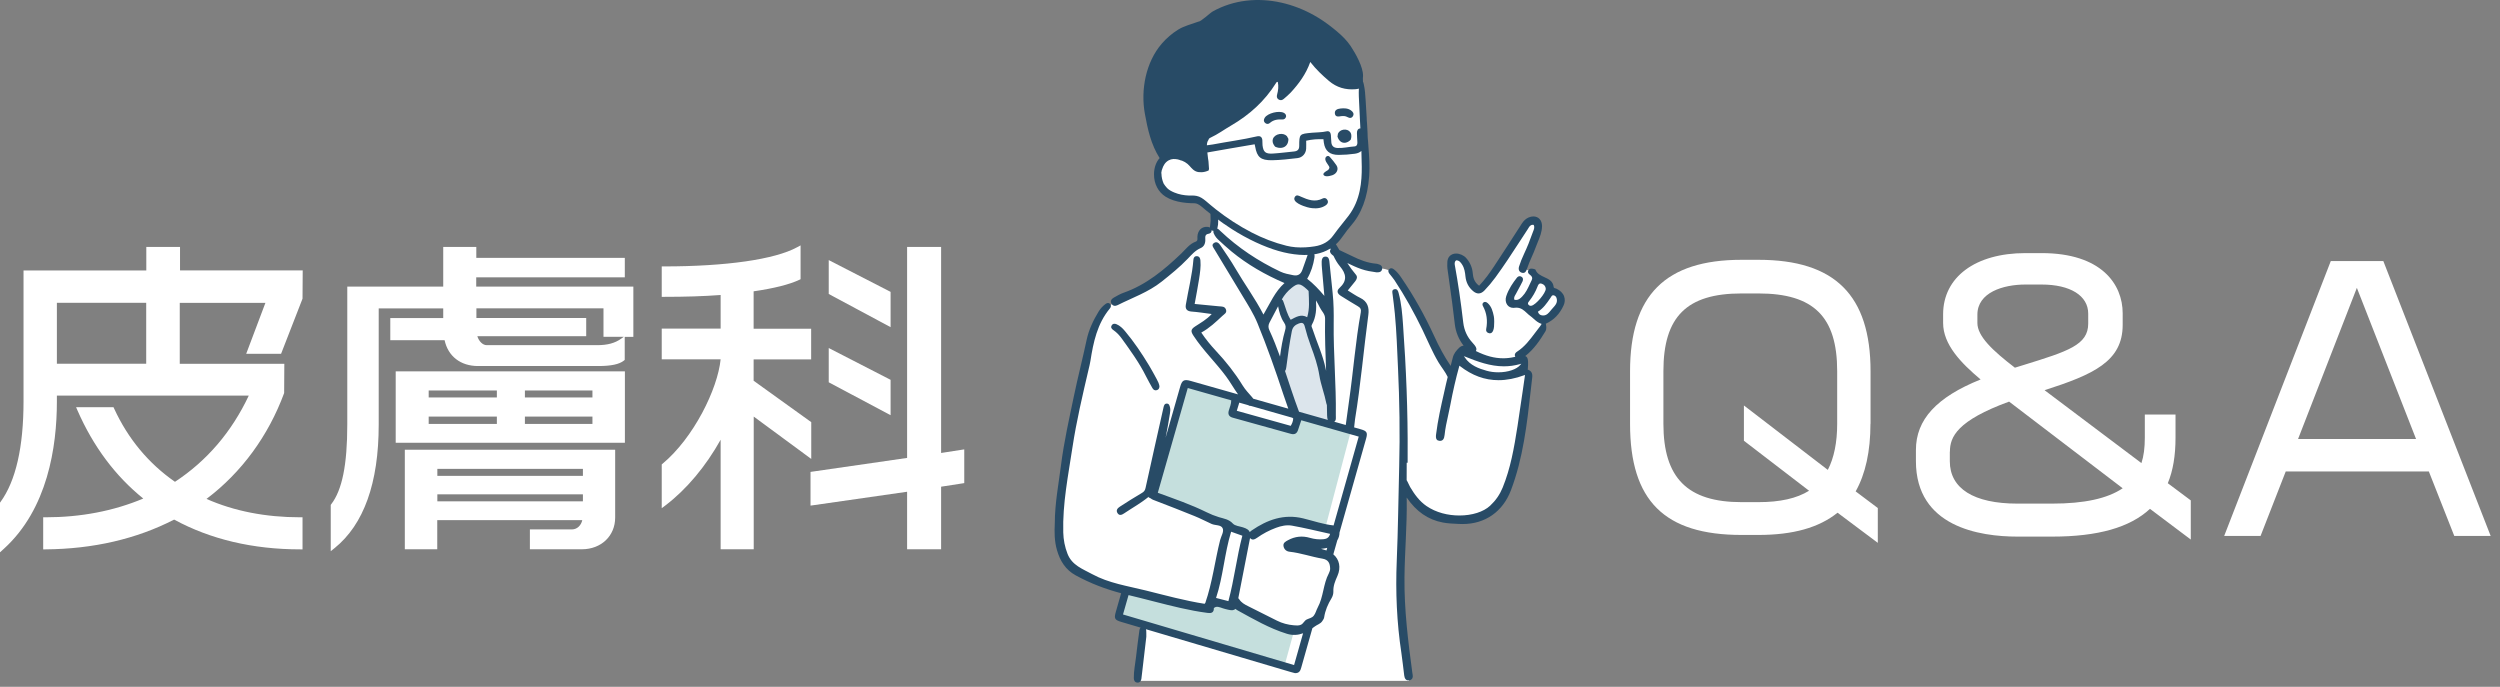 <svg xmlns="http://www.w3.org/2000/svg" width="182" height="50" viewBox="0 0 182 50" fill="none"><rect x="0" y="0" width="182" height="50" fill="#808080" stroke="none"/><path d="M113.251 21.215C112.897 21.142 112.982 20.983 112.774 20.733C112.566 20.482 112.635 20.409 112.259 20.348C111.882 20.286 112.002 20.03 111.765 19.907C111.528 19.785 110.942 19.553 110.942 19.553C110.942 19.553 111.904 16.975 111.96 16.694C112.152 15.835 111.371 15.911 111.002 16.401C110.88 16.657 107.922 20.874 107.922 20.874L107.421 20.972L107.018 20.41C107.026 20.273 106.752 18.609 106.175 18.711C105.808 18.674 105.564 18.784 105.564 18.992C105.564 19.2 106.126 23.232 106.126 23.232C106.126 23.232 106.04 23.819 106.443 24.418C106.847 25.016 107.046 25.319 106.969 25.432C106.891 25.545 106.516 25.347 106.345 25.567C106.174 25.786 105.637 27.412 105.637 27.412C104.493 25.655 103.01 21.528 101.36 19.826C100.992 19.517 100.32 19.541 100.124 19.455C99.928 19.37 97.325 18.453 97.325 18.453L96.95 17.751C99.564 15.397 99.684 12.462 99.49 9.185C99.449 8.647 99.28 5.12 98.463 5.559C97.577 4.897 94.92 3.682 94.943 3.701L92.328 5.254C91.641 6.682 88.303 9.139 86.852 9.812L87.109 11.938C86.978 11.904 85.364 10.973 84.878 11.33C84.14 11.915 84.137 12.92 84.55 13.702C85.21 14.086 85.846 14.399 86.636 14.459C87.169 14.43 88.861 15.237 88.375 15.877L88.271 16.692C87.964 16.578 87.372 17.036 87.414 17.449C87.414 17.706 87.549 17.645 87.182 17.902C86.815 18.159 86.339 18.379 85.935 18.819C85.011 20.148 83.688 20.92 82.342 21.458C81.976 21.63 80.888 22.045 80.485 22.522C79.216 24.006 79.077 26.594 78.332 29.067C78.181 30.811 77.682 32.509 77.467 34.247C77.386 36.283 76.7 38.277 77.177 40.319C77.441 40.702 77.726 41.069 78.024 41.423C79.024 41.95 81.029 42.859 81.951 43.005L81.426 44.911L83.259 45.534L82.807 49.567H102.582C102.018 45.975 101.876 38.936 102.105 35.286C102.746 36.43 104.203 37.987 106.064 37.859C106.638 37.872 107.359 37.933 107.995 37.517C108.63 37.102 109.339 36.735 109.718 35.684C110.857 32.772 110.958 29.864 111.233 27.19C111.233 27.19 110.904 27.044 110.88 27.007C110.855 26.97 110.928 26.139 110.928 26.139C109.955 25.907 111.115 25.494 111.442 25.052C111.661 24.771 112.183 24.221 112.258 24.001C112.407 23.137 112.353 23.471 113.043 22.901C113.324 22.607 113.666 21.715 113.666 21.715C113.666 21.715 113.605 21.288 113.25 21.215L113.251 21.215Z" fill="white"></path><path d="M94.22 20.432C94.204 20.448 93.124 21.588 93.124 21.588L93.064 21.963L93.86 23.629C93.124 27.392 93.26 26.621 94.22 30.246L96.966 31.003L96.824 28.956L95.225 23.689C95.735 23.273 95.48 21.297 95.48 21.001L94.745 20.432H94.22V20.432Z" fill="#DCE5EC"></path><path d="M94.531 30.182C94.455 30.793 94.118 31.403 93.408 31.169C92.394 30.792 91.329 30.601 90.307 30.246C90.246 30.325 90.102 30.265 90 30.239C89.346 30.058 89.957 29.297 89.908 28.855L86.27 27.967L83.9 36.014C84.98 36.479 86.045 37.009 87.206 37.26C87.975 37.675 88.808 38.021 89.607 38.389C90.085 38.666 90.615 38.83 91.127 39.022C91.362 39.039 91.738 38.816 91.685 38.562C93.141 37.683 94.933 38.013 96.468 38.483L98.353 31.344L94.53 30.182H94.531Z" fill="#C5DFDD"></path><path d="M93.459 45.793C92.811 45.604 92.262 45.376 91.697 45.004C91.04 44.722 90.397 43.807 89.635 44.078C89.117 43.899 88.235 43.656 87.878 44.212C86.763 44.068 85.698 43.669 84.605 43.432C83.711 43.307 82.8 43.223 81.958 42.871L81.352 44.982L93.491 48.539L94.204 45.945C93.922 45.927 93.949 45.809 93.459 45.792V45.793Z" fill="#C5DFDD"></path><path d="M81.674 24.659C82.308 25.541 82.947 26.421 83.432 27.399C83.574 27.687 83.736 27.965 83.892 28.246C83.963 28.375 84.068 28.45 84.22 28.403C84.355 28.362 84.406 28.255 84.409 28.114C84.378 27.932 84.298 27.761 84.206 27.596C84.024 27.266 83.849 26.931 83.654 26.61C83.125 25.737 82.559 24.888 81.9 24.106C81.729 23.903 81.538 23.711 81.286 23.605C81.156 23.55 81.016 23.548 80.932 23.688C80.844 23.833 80.923 23.943 81.044 24.024C81.296 24.195 81.499 24.415 81.674 24.659H81.674Z" fill="#284B66"></path><path d="M100.272 19.21C100.249 19.204 100.225 19.201 100.201 19.199C99.568 19.148 98.991 18.923 98.429 18.642C98.126 18.49 97.817 18.348 97.508 18.204C97.439 18.087 97.371 17.971 97.301 17.855C97.221 17.721 97.107 17.571 96.918 17.673C96.734 17.773 96.787 17.938 96.849 18.092C96.856 18.111 96.864 18.13 96.872 18.149C96.776 18.293 96.841 18.424 96.955 18.527C96.995 18.563 97.037 18.598 97.081 18.631C97.208 18.9 97.354 19.157 97.541 19.379C98.021 19.949 98.09 20.437 97.511 20.968C97.266 21.194 97.38 21.4 97.639 21.555C98.047 21.8 98.443 22.066 98.859 22.299C99.055 22.409 99.102 22.54 99.065 22.744C98.677 24.873 98.523 27.034 98.213 29.174C98.127 29.762 98.049 30.351 97.971 30.94C97.691 30.86 97.411 30.781 97.131 30.701C97.291 30.612 97.245 30.396 97.248 30.216C97.279 27.988 97.067 25.768 97.093 23.54C97.102 22.806 97.095 22.072 97.017 21.341C96.936 20.575 96.861 19.809 96.78 19.043C96.761 18.866 96.717 18.68 96.496 18.681C96.278 18.682 96.223 18.863 96.218 19.044C96.213 19.215 96.225 19.387 96.24 19.556C96.296 20.218 96.355 20.88 96.413 21.542C96.024 21.079 95.628 20.656 95.161 20.295C95.452 19.806 95.605 19.292 95.692 18.758C95.72 18.587 95.706 18.39 95.497 18.335C95.261 18.272 95.226 18.471 95.169 18.636C95.055 18.971 94.934 19.304 94.814 19.638C94.701 19.955 94.505 20.105 94.145 20.035C93.82 19.971 93.496 19.912 93.196 19.768C91.595 19.007 90.134 18.04 88.846 16.817C88.775 16.749 88.7 16.666 88.613 16.641C88.617 16.631 88.622 16.622 88.625 16.611C88.715 16.292 88.707 15.856 88.591 15.544C88.5 15.299 88.124 15.327 88.122 15.608C88.121 15.763 88.14 15.917 88.135 16.072C88.129 16.23 88.097 16.381 88.083 16.537C88.083 16.547 88.083 16.555 88.083 16.564C88.019 16.525 87.936 16.514 87.851 16.513C87.473 16.507 87.203 16.784 87.172 17.204C87.162 17.341 87.225 17.527 87.054 17.589C86.591 17.755 86.331 18.137 85.994 18.459C84.757 19.639 83.448 20.735 81.794 21.313C81.547 21.4 81.316 21.537 81.086 21.666C80.911 21.763 80.808 21.92 80.922 22.116C81.023 22.29 81.196 22.297 81.365 22.212C82.445 21.669 83.6 21.272 84.566 20.504C85.225 19.98 85.882 19.449 86.462 18.843C86.754 18.538 87.009 18.233 87.408 18.06C87.677 17.944 87.764 17.685 87.745 17.396C87.734 17.218 87.741 17.058 87.973 17.021C88.122 16.998 88.216 16.91 88.202 16.766C88.243 16.79 88.292 16.802 88.341 16.804C88.31 16.91 88.372 17.03 88.433 17.135C88.495 17.238 88.571 17.34 88.659 17.422C88.983 17.72 89.305 18.02 89.644 18.3C90.809 19.26 92.106 20.001 93.511 20.606C92.813 21.228 92.468 22.078 91.979 22.9C91.36 21.703 90.593 20.669 89.947 19.559C89.61 18.979 89.225 18.424 88.849 17.867C88.748 17.717 88.595 17.554 88.392 17.681C88.16 17.826 88.319 18.001 88.411 18.153C89.099 19.295 89.791 20.433 90.477 21.576C90.861 22.214 91.262 22.84 91.547 23.537C92.243 25.234 92.851 26.961 93.425 28.701C93.541 29.053 93.663 29.402 93.788 29.751C92.939 29.509 92.089 29.268 91.24 29.027C91.215 28.989 91.185 28.952 91.154 28.917C90.914 28.64 90.659 28.378 90.465 28.062C89.908 27.151 89.245 26.32 88.518 25.541C88.137 25.132 87.783 24.703 87.453 24.211C88.052 23.884 88.518 23.436 88.992 22.994C89.134 22.861 89.338 22.776 89.248 22.529C89.162 22.297 88.95 22.317 88.754 22.3C88.165 22.248 87.576 22.187 86.971 22.128C87.085 21.489 87.202 20.903 87.293 20.313C87.361 19.867 87.431 19.417 87.391 18.962C87.377 18.809 87.327 18.664 87.142 18.65C86.977 18.638 86.893 18.745 86.881 18.896C86.796 20.009 86.511 21.088 86.328 22.185C86.276 22.497 86.412 22.657 86.748 22.682C87.218 22.716 87.684 22.793 88.212 22.86C87.84 23.27 87.411 23.497 87.009 23.763C86.675 23.984 86.678 24.123 86.892 24.45C87.585 25.508 88.503 26.384 89.253 27.396C89.567 27.819 89.822 28.284 90.131 28.711C88.986 28.386 87.841 28.06 86.696 27.735C86.194 27.592 86.053 27.675 85.913 28.167C85.561 29.4 85.208 30.633 84.856 31.866C84.973 31.276 85.081 30.683 85.174 30.087C85.197 29.943 85.213 29.802 85.177 29.658C85.144 29.527 85.111 29.382 84.945 29.381C84.782 29.38 84.737 29.512 84.706 29.65C84.268 31.608 83.825 33.564 83.396 35.524C83.356 35.707 83.284 35.799 83.121 35.893C82.58 36.205 82.056 36.546 81.53 36.883C81.356 36.994 81.221 37.15 81.359 37.361C81.493 37.563 81.671 37.484 81.832 37.376C82.427 36.975 83.061 36.628 83.621 36.166C83.623 36.167 83.624 36.167 83.626 36.169C83.623 36.181 83.62 36.193 83.616 36.204C83.669 36.232 83.723 36.259 83.777 36.286C83.827 36.325 83.881 36.362 83.945 36.386C83.996 36.406 84.046 36.425 84.097 36.444C84.105 36.449 84.112 36.452 84.12 36.456C84.12 36.455 84.12 36.455 84.12 36.454C85.071 36.817 86.018 37.186 86.961 37.569C87.383 37.74 87.788 37.954 88.204 38.142C88.473 38.263 88.889 38.193 89.008 38.455C89.121 38.703 88.9 39.026 88.826 39.315C88.444 40.828 88.268 42.387 87.741 43.91C87.734 43.908 87.728 43.907 87.721 43.905C87.716 43.922 87.709 43.94 87.703 43.958C86.251 43.731 84.834 43.34 83.41 42.986C82.091 42.658 80.727 42.461 79.511 41.798C78.823 41.422 78.046 41.157 77.717 40.322C77.517 39.814 77.419 39.293 77.405 38.759C77.349 36.664 77.766 34.618 78.076 32.563C78.366 30.648 78.813 28.762 79.254 26.875C79.3 26.679 79.351 26.482 79.382 26.283C79.596 24.912 79.878 23.567 80.797 22.458C80.879 22.359 80.912 22.238 80.817 22.134C80.707 22.012 80.576 22.057 80.466 22.142C80.277 22.288 80.113 22.46 79.988 22.666C79.591 23.318 79.264 24.001 79.104 24.755C78.816 26.115 78.466 27.462 78.183 28.822C77.834 30.494 77.458 32.163 77.241 33.865C77.063 35.257 76.794 36.635 76.789 38.091C76.757 38.724 76.758 39.405 76.951 40.062C77.177 40.836 77.567 41.48 78.317 41.889C79.369 42.463 80.47 42.885 81.619 43.188C81.489 43.642 81.36 44.095 81.23 44.55C81.093 45.029 81.15 45.134 81.63 45.276C82.101 45.415 82.573 45.554 83.044 45.694C82.943 45.764 82.943 45.924 82.926 46.054C82.846 46.648 82.767 47.241 82.702 47.836C82.647 48.342 82.534 48.843 82.541 49.356C82.544 49.527 82.603 49.676 82.792 49.693C82.978 49.709 83.073 49.581 83.095 49.407C83.219 48.362 83.341 47.316 83.452 46.356C83.452 46.213 83.455 46.158 83.452 46.102C83.447 46.005 83.455 45.894 83.425 45.807C86.939 46.846 90.453 47.885 93.967 48.923C94.081 48.957 94.198 48.984 94.276 49.005C94.595 49.013 94.668 48.821 94.731 48.598C95.002 47.643 95.272 46.688 95.542 45.733C95.603 45.691 95.663 45.648 95.723 45.602C95.899 45.471 96.135 45.415 96.263 45.215C96.317 45.132 96.383 45.045 96.397 44.952C96.473 44.441 96.672 43.983 96.939 43.544C97.023 43.405 97.075 43.22 97.069 43.059C97.053 42.646 97.201 42.296 97.364 41.93C97.638 41.31 97.504 40.724 97.066 40.355C97.162 40.017 97.258 39.678 97.354 39.339C97.46 39.163 97.519 38.964 97.515 38.771C98.161 36.49 98.807 34.21 99.453 31.93C99.576 31.495 99.509 31.378 99.07 31.253C98.907 31.206 98.743 31.16 98.58 31.114C98.58 31.11 98.581 31.106 98.582 31.102C98.612 30.91 98.616 30.713 98.647 30.52C99.061 27.999 99.275 25.453 99.615 22.922C99.686 22.396 99.562 21.94 99.017 21.682C98.722 21.542 98.452 21.347 98.118 21.145C98.309 20.909 98.474 20.7 98.645 20.496C98.777 20.34 98.847 20.157 98.71 19.997C98.479 19.728 98.275 19.442 98.084 19.148C98.417 19.312 98.755 19.469 99.107 19.591C99.461 19.714 99.826 19.775 100.195 19.824C100.388 19.836 100.58 19.81 100.618 19.587C100.66 19.341 100.47 19.261 100.272 19.212L100.272 19.21ZM96.082 22.381C96.211 22.651 96.472 22.854 96.466 23.196C96.443 24.466 96.49 25.734 96.54 27.002C96.531 26.958 96.522 26.915 96.513 26.871C96.315 25.853 95.859 24.915 95.544 23.932C95.514 23.84 95.443 23.751 95.501 23.647C95.817 23.079 95.848 22.479 95.804 21.872C95.906 22.035 95.999 22.205 96.082 22.381H96.082ZM94.029 20.959C94.453 20.627 94.611 20.576 95.126 21.046C95.173 21.09 95.219 21.134 95.264 21.18C95.266 21.194 95.267 21.208 95.268 21.222C95.29 21.838 95.355 22.457 95.163 23.092C94.711 22.842 94.354 23.076 93.962 23.279C93.705 22.881 93.609 22.457 93.463 22.052C93.428 21.955 93.401 21.839 93.316 21.795C93.502 21.476 93.733 21.193 94.029 20.96V20.959ZM92.425 23.474C92.633 23.082 92.839 22.688 93.046 22.296C93.124 22.721 93.242 23.138 93.488 23.498C93.619 23.69 93.615 23.846 93.555 24.05C93.373 24.675 93.27 25.316 93.185 25.958C92.951 25.308 92.699 24.663 92.407 24.033C92.317 23.838 92.326 23.66 92.425 23.474ZM94.523 29.851C94.171 28.913 93.868 27.957 93.549 27.008C93.609 26.942 93.631 26.835 93.645 26.721C93.752 25.851 93.877 24.984 94.043 24.122C94.105 23.794 94.293 23.649 94.564 23.545C94.781 23.462 94.919 23.502 94.983 23.755C95.105 24.239 95.252 24.716 95.427 25.186C95.688 25.883 95.931 26.587 96.048 27.326C96.159 28.02 96.425 28.673 96.556 29.36C96.566 29.408 96.579 29.454 96.598 29.494C96.601 29.743 96.606 29.991 96.612 30.239C96.616 30.352 96.626 30.474 96.669 30.57C95.97 30.371 95.27 30.173 94.571 29.974C94.557 29.933 94.539 29.893 94.523 29.852L94.523 29.851ZM90.22 29.312C90.435 29.373 90.649 29.434 90.864 29.495C90.925 29.535 90.988 29.559 91.056 29.549C92.069 29.838 93.072 30.123 94.073 30.409C94.096 30.43 94.121 30.448 94.147 30.461C94.133 30.666 94.074 30.822 93.965 31.001C92.672 30.64 91.377 30.279 90.039 29.905C90.106 29.685 90.157 29.517 90.22 29.312ZM89.626 38.709C89.905 38.809 90.17 38.902 90.443 39C90.029 40.572 89.856 42.173 89.427 43.762C89.129 43.685 88.854 43.614 88.529 43.531C89.048 41.965 89.136 40.313 89.626 38.709L89.626 38.709ZM94.208 48.416C90.042 47.184 85.913 45.963 81.755 44.733C81.889 44.263 82.024 43.792 82.158 43.323C82.784 43.471 83.406 43.633 84.03 43.792C85.305 44.117 86.579 44.446 87.888 44.617C88.109 44.646 88.318 44.644 88.363 44.384C88.37 44.343 88.37 44.307 88.366 44.274C88.545 44.091 88.784 44.203 89.028 44.286C89.152 44.329 89.282 44.357 89.41 44.387C89.678 44.45 89.831 44.441 89.929 44.325C89.982 44.366 90.038 44.403 90.096 44.435C91.258 45.073 92.405 45.743 93.683 46.138C94.117 46.272 94.502 46.236 94.864 46.102C94.645 46.873 94.428 47.644 94.209 48.416L94.208 48.416ZM96.738 41.741C96.323 42.524 96.355 43.445 95.924 44.239C95.821 44.428 95.777 44.657 95.639 44.825C95.503 44.992 95.315 45.008 95.131 45.098C94.949 45.188 94.89 45.394 94.714 45.479C94.551 45.558 94.357 45.536 94.183 45.521C93.758 45.485 93.349 45.376 92.966 45.185C92.259 44.831 91.553 44.474 90.846 44.121C90.604 44 90.372 43.872 90.219 43.634C90.198 43.6 90.174 43.571 90.148 43.547C90.427 42.109 90.708 40.672 90.991 39.236C90.995 39.213 90.999 39.191 91.003 39.169C91.154 39.348 91.336 39.279 91.508 39.156C91.937 38.853 92.398 38.607 92.89 38.425C93.264 38.286 93.669 38.198 94.051 38.266C94.976 38.43 95.891 38.657 96.832 38.865C96.761 39.125 96.596 39.229 96.369 39.253C96.028 39.289 95.694 39.251 95.364 39.156C94.81 38.994 94.277 39.046 93.767 39.326C93.588 39.424 93.397 39.517 93.439 39.76C93.48 39.991 93.648 40.14 93.875 40.165C94.693 40.254 95.468 40.536 96.273 40.67C96.716 40.744 96.818 41.014 96.834 41.376C96.84 41.496 96.797 41.631 96.74 41.739L96.738 41.741ZM96.452 40.04C96.377 40.019 96.303 39.995 96.173 39.955C96.344 39.94 96.49 39.919 96.623 39.883C96.605 39.947 96.586 40.011 96.568 40.076C96.53 40.062 96.492 40.05 96.452 40.039V40.04ZM97.084 38.252C96.328 38.17 95.611 37.92 94.879 37.74C93.471 37.395 92.264 37.836 91.128 38.613C91.073 38.651 91.024 38.693 90.986 38.739C90.921 38.577 90.764 38.478 90.485 38.39C90.234 38.31 89.91 38.288 89.753 38.116C89.465 37.8 89.095 37.757 88.74 37.65C88.428 37.555 88.131 37.435 87.84 37.291C86.698 36.727 85.497 36.316 84.288 35.874C85.014 33.335 85.74 30.795 86.469 28.247C87.538 28.55 88.58 28.846 89.634 29.145C89.634 29.422 89.524 29.651 89.456 29.888C89.377 30.16 89.47 30.332 89.741 30.407C91.148 30.799 92.558 31.186 93.965 31.581C94.259 31.664 94.422 31.555 94.507 31.276C94.572 31.061 94.649 30.849 94.733 30.596C96.136 30.995 97.511 31.386 98.915 31.785C98.303 33.946 97.693 36.1 97.085 38.252H97.084Z" fill="#284B66"></path><path d="M113.868 21.573C113.781 21.338 113.581 21.141 113.306 21.015C113.288 21.007 113.264 21.001 113.24 20.995C113.181 20.981 113.114 20.965 113.107 20.896C113.062 20.468 112.754 20.326 112.428 20.176C112.163 20.053 111.89 19.927 111.781 19.632C111.776 19.618 111.757 19.6 111.653 19.578C111.603 19.566 111.543 19.555 111.488 19.555C111.393 19.555 111.326 19.588 111.279 19.661C111.198 19.785 111.234 19.905 111.382 20.006C111.538 20.112 111.583 20.244 111.512 20.386C111.464 20.482 111.418 20.581 111.373 20.678C111.224 20.998 111.071 21.329 110.813 21.59C110.684 21.72 110.554 21.837 110.379 21.837C110.335 21.837 110.29 21.83 110.244 21.814L110.237 21.812L110.236 21.805C110.204 21.659 110.268 21.553 110.323 21.459C110.338 21.434 110.353 21.41 110.366 21.384C110.429 21.262 110.495 21.141 110.561 21.019C110.654 20.848 110.751 20.672 110.836 20.493C110.864 20.435 110.939 20.238 110.746 20.138C110.708 20.118 110.67 20.107 110.632 20.107C110.535 20.107 110.464 20.173 110.421 20.229C110.157 20.567 109.831 21.025 109.654 21.563C109.579 21.792 109.606 22.027 109.726 22.193C109.829 22.335 109.988 22.413 110.174 22.413C110.204 22.413 110.237 22.41 110.269 22.406C110.312 22.4 110.353 22.397 110.394 22.397C110.736 22.397 110.949 22.597 111.155 22.789C111.235 22.865 111.311 22.935 111.393 22.993C111.478 23.054 111.556 23.123 111.639 23.198C111.806 23.347 111.979 23.502 112.216 23.576L112.232 23.581L112.223 23.595C112.207 23.62 112.193 23.642 112.181 23.662C112.16 23.697 112.143 23.725 112.122 23.75C111.997 23.905 111.876 24.068 111.759 24.225C111.382 24.729 110.992 25.251 110.433 25.607C110.361 25.653 110.21 25.779 110.313 25.974C110.287 25.98 110.26 25.986 110.231 25.992C109.969 26.052 109.702 26.083 109.438 26.083C108.802 26.083 108.171 25.918 107.445 25.556C107.517 25.439 107.489 25.303 107.354 25.131C107.301 25.064 107.244 24.998 107.178 24.926C106.817 24.539 106.591 24.043 106.526 23.493C106.34 21.91 106.147 20.595 105.921 19.355L105.918 19.342C105.895 19.215 105.866 19.058 106.01 18.953L106.013 18.95H106.018C106.231 18.958 106.342 19.104 106.446 19.267C106.614 19.53 106.656 19.834 106.685 20.123C106.729 20.571 106.925 20.937 107.266 21.212C107.391 21.312 107.516 21.363 107.638 21.363C107.784 21.363 107.929 21.29 108.069 21.145C108.35 20.854 108.617 20.535 108.864 20.198C109.487 19.349 110.07 18.452 110.633 17.585L110.64 17.575C110.832 17.279 111.023 16.985 111.216 16.692C111.232 16.668 111.247 16.643 111.263 16.616C111.333 16.499 111.412 16.366 111.584 16.366C111.604 16.366 111.625 16.368 111.647 16.371L111.654 16.372L111.657 16.378C111.733 16.541 111.677 16.682 111.627 16.808C111.617 16.833 111.607 16.859 111.598 16.883C111.382 17.496 111.179 17.999 110.959 18.465C110.801 18.8 110.68 19.105 110.588 19.398C110.551 19.515 110.555 19.626 110.599 19.709C110.636 19.78 110.701 19.829 110.791 19.856C110.824 19.866 110.856 19.871 110.885 19.871C111.013 19.871 111.098 19.781 111.161 19.58C111.255 19.285 111.382 18.997 111.505 18.718C111.602 18.497 111.703 18.268 111.787 18.037C111.834 17.905 111.888 17.774 111.942 17.644C112.098 17.267 112.259 16.878 112.259 16.454C112.259 16.037 112.006 15.756 111.63 15.756C111.519 15.756 111.404 15.781 111.287 15.831C111.088 15.916 110.928 16.061 110.784 16.285L110.579 16.603C109.993 17.513 109.387 18.454 108.779 19.372C108.469 19.839 108.123 20.334 107.687 20.792L107.679 20.8L107.67 20.793C107.314 20.537 107.242 20.18 107.218 19.899C107.184 19.479 107.022 19.105 106.739 18.787C106.562 18.587 106.272 18.458 106.001 18.458C105.9 18.458 105.808 18.476 105.731 18.512C105.405 18.661 105.348 18.932 105.361 19.32C105.361 19.339 105.362 19.358 105.362 19.378C105.364 19.435 105.365 19.494 105.373 19.551C105.42 19.893 105.468 20.234 105.516 20.577C105.655 21.56 105.798 22.577 105.908 23.582C105.973 24.166 106.189 24.697 106.55 25.165C106.431 25.173 106.322 25.223 106.227 25.317C106.028 25.511 105.834 25.733 105.763 26.036C105.715 26.236 105.663 26.437 105.609 26.636C105.134 25.943 104.755 25.216 104.411 24.469C103.727 22.981 102.935 21.553 102.008 20.203C101.855 19.98 101.69 19.765 101.469 19.602C101.365 19.526 101.249 19.49 101.147 19.582C101.029 19.689 101.066 19.816 101.153 19.929C101.275 20.088 101.411 20.236 101.521 20.402C102.288 21.56 102.956 22.774 103.562 24.024C103.941 24.806 104.269 25.615 104.714 26.365C104.928 26.724 105.224 27.075 105.393 27.444C105.352 27.603 105.312 27.764 105.277 27.924C105.227 28.148 105.177 28.372 105.126 28.596L105.125 28.604C104.902 29.585 104.672 30.6 104.547 31.617C104.529 31.757 104.522 31.913 104.598 32.005C104.641 32.057 104.708 32.086 104.804 32.093C104.815 32.094 104.826 32.094 104.837 32.094C105.032 32.094 105.137 31.959 105.166 31.668C105.214 31.189 105.319 30.715 105.421 30.256C105.472 30.023 105.525 29.784 105.571 29.543C105.775 28.463 105.986 27.549 106.232 26.666L106.245 26.62L106.282 26.649C107.171 27.341 108.092 27.677 109.097 27.677C109.688 27.677 110.319 27.555 110.971 27.314L111.022 27.296L111.014 27.349C110.957 27.743 110.901 28.131 110.846 28.515C110.722 29.377 110.605 30.191 110.476 31.015C110.223 32.635 109.967 34.091 109.393 35.499C109.185 36.007 108.886 36.439 108.479 36.818C108.001 37.263 107.168 37.528 106.249 37.528C105.406 37.528 104.547 37.318 103.845 36.837C103.335 36.487 102.967 35.979 102.656 35.453C102.585 35.334 102.506 35.117 102.404 34.957C102.405 34.533 102.408 34.11 102.408 33.687C102.43 33.687 102.453 33.687 102.476 33.687C102.476 33.498 102.475 33.309 102.476 33.121C102.498 29.942 102.365 26.769 102.138 23.6C102.084 22.848 102.023 22.093 101.828 21.359C101.785 21.196 101.73 21.003 101.511 21.056C101.303 21.105 101.362 21.288 101.382 21.444C101.441 21.906 101.5 22.369 101.545 22.833C101.671 24.149 101.713 25.47 101.774 26.79C101.886 29.177 101.923 31.565 101.861 33.953C101.801 36.251 101.779 38.549 101.683 40.846C101.59 43.078 101.684 45.309 102.019 47.524C102.103 48.072 102.153 48.625 102.227 49.175C102.254 49.376 102.34 49.564 102.581 49.53C102.833 49.494 102.882 49.301 102.836 49.076C102.831 49.054 102.825 49.032 102.822 49.01C102.511 46.699 102.223 44.389 102.246 42.047C102.264 40.147 102.439 38.253 102.41 36.352C102.409 36.309 102.41 36.266 102.408 36.222C103.103 37.241 103.966 37.837 105.037 38.039C105.391 38.106 105.753 38.122 106.104 38.138L106.252 38.144C106.327 38.148 106.403 38.15 106.476 38.15C108.121 38.15 109.405 37.251 109.999 35.684C110.887 33.342 111.167 30.841 111.439 28.418C111.474 28.104 111.51 27.789 111.546 27.475C111.58 27.183 111.482 27.001 111.244 26.919L111.221 26.912L111.223 26.887C111.263 26.417 111.262 26.12 111.142 25.988C111.115 25.959 111.08 25.937 111.037 25.921C111.683 25.42 112.129 24.739 112.497 24.135C112.604 23.959 112.576 23.771 112.536 23.576L112.534 23.567L112.543 23.562C113.118 23.302 113.538 22.869 113.828 22.239C113.931 22.014 113.944 21.785 113.866 21.576L113.868 21.573ZM110.688 26.556C110.42 26.889 109.786 27.104 109.074 27.104C108.781 27.104 108.492 27.066 108.236 26.994C107.666 26.833 107.025 26.611 106.631 26.012L106.575 25.927L106.67 25.965C107.588 26.335 108.494 26.668 109.485 26.668C109.883 26.668 110.266 26.615 110.655 26.506L110.752 26.479L110.689 26.557L110.688 26.556ZM111.498 22.255C111.474 22.261 111.452 22.263 111.43 22.263C111.371 22.263 111.321 22.24 111.278 22.193C111.188 22.094 111.253 22.012 111.311 21.939C111.582 21.597 111.783 21.248 111.927 20.874L111.932 20.861C111.97 20.762 112.018 20.636 112.148 20.636C112.177 20.636 112.209 20.642 112.244 20.655C112.42 20.717 112.52 20.845 112.533 21.023C112.53 21.34 111.824 22.179 111.498 22.255ZM113.055 22.416C113.025 22.448 112.995 22.481 112.967 22.514C112.94 22.544 112.914 22.577 112.887 22.61C112.745 22.785 112.598 22.966 112.345 22.966C112.313 22.966 112.279 22.964 112.245 22.958C112.102 22.933 112.012 22.851 111.962 22.701L111.959 22.692L111.968 22.686C112.356 22.443 112.607 22.076 112.849 21.722L112.889 21.664C112.898 21.65 112.907 21.635 112.916 21.619C112.951 21.559 112.987 21.496 113.07 21.496C113.077 21.496 113.084 21.496 113.092 21.497C113.201 21.512 113.284 21.586 113.319 21.703C113.417 22.021 113.232 22.222 113.054 22.416L113.055 22.416Z" fill="#284B66"></path><path d="M108.225 24.149C108.264 24.205 108.326 24.244 108.406 24.259C108.426 24.263 108.445 24.265 108.464 24.265C108.574 24.265 108.654 24.195 108.708 24.05C108.772 23.878 108.774 23.699 108.777 23.474L108.778 23.384C108.777 23.362 108.776 23.335 108.775 23.304C108.773 23.223 108.77 23.123 108.75 23.024C108.676 22.666 108.587 22.323 108.307 22.069C108.241 22.009 108.176 21.979 108.115 21.979C108.078 21.979 108.041 21.99 108.006 22.012C107.907 22.076 107.908 22.19 107.954 22.273C108.236 22.79 108.314 23.344 108.193 23.964C108.179 24.033 108.191 24.098 108.227 24.15L108.225 24.149Z" fill="#284B66"></path><path d="M99.621 10.656C99.592 10.273 99.561 9.877 99.549 9.487C99.537 9.281 99.525 9.074 99.513 8.868C99.484 8.389 99.456 7.893 99.425 7.406L99.416 7.272C99.393 6.902 99.369 6.519 99.287 6.149L99.279 6.116C99.263 6.042 99.249 5.985 99.222 5.947C99.222 5.929 99.223 5.911 99.223 5.891C99.223 5.834 99.221 5.777 99.218 5.72C99.224 5.656 99.228 5.589 99.229 5.521C99.24 4.868 98.683 3.894 98.336 3.366C98.205 3.167 98.048 2.977 97.876 2.796C97.525 2.429 97.113 2.1 96.729 1.809C95.372 0.784 93.719 0.114 92.013 0.013C91.156 -0.038 90.289 0.059 89.469 0.321C89.061 0.451 88.666 0.622 88.292 0.83C88.096 0.938 87.415 1.591 87.245 1.573C87.243 1.573 87.241 1.573 87.24 1.573C87.228 1.578 87.215 1.582 87.203 1.587C86.713 1.775 86.241 1.869 85.778 2.152C85.327 2.429 84.921 2.779 84.575 3.18C83.411 4.534 83.033 6.54 83.345 8.274C83.547 9.397 83.792 10.519 84.421 11.509C84.164 11.792 84.015 12.208 84.011 12.682C84.005 13.402 84.343 13.997 84.853 14.318C85.216 14.546 85.638 14.668 86.059 14.732C86.271 14.765 86.485 14.784 86.699 14.792C86.873 14.8 87.036 14.777 87.196 14.855C87.416 14.962 87.596 15.15 87.785 15.302C87.997 15.474 88.212 15.643 88.431 15.808C88.836 16.115 89.252 16.407 89.681 16.681C90.238 17.036 90.817 17.358 91.416 17.637C92.594 18.184 93.598 18.473 94.576 18.547C94.834 18.566 95.069 18.569 95.295 18.555C96.057 18.51 96.68 18.275 97.2 17.835C97.466 17.61 97.67 17.325 97.868 17.048C97.999 16.864 98.135 16.675 98.288 16.504C99.12 15.571 99.562 14.393 99.678 12.798C99.73 12.083 99.674 11.358 99.62 10.656H99.621ZM87.979 10.183C87.989 10.119 88.028 10.067 88.12 10.025C88.65 9.782 89.119 9.433 89.622 9.141C90.96 8.363 92.077 7.357 92.896 6.041C92.923 5.997 92.947 5.939 93.024 5.968C93.091 6.278 93.057 6.583 92.972 6.888C92.934 7.024 92.948 7.159 93.083 7.244C93.214 7.326 93.345 7.297 93.455 7.202C93.632 7.049 93.815 6.9 93.973 6.728C94.557 6.092 95.069 5.406 95.388 4.512C95.819 5.065 96.273 5.49 96.75 5.895C97.311 6.37 97.956 6.555 98.68 6.495C98.777 6.487 98.858 6.472 98.925 6.45C98.918 6.637 98.915 6.826 98.922 7.013C98.945 7.571 98.974 8.139 99.002 8.688C99.014 8.906 99.025 9.126 99.036 9.346C98.841 9.36 98.782 9.519 98.785 9.688C98.788 9.916 98.807 10.144 98.818 10.372C98.825 10.52 98.769 10.649 98.602 10.66C98.194 10.686 97.797 10.791 97.382 10.774C97.089 10.762 96.954 10.627 96.923 10.38C96.901 10.196 96.908 10.009 96.888 9.826C96.869 9.656 96.783 9.513 96.574 9.561C96.23 9.641 95.879 9.631 95.531 9.662C94.592 9.746 94.587 9.748 94.583 10.625C94.583 10.884 94.463 11.004 94.196 11.029C93.685 11.077 93.175 11.148 92.663 11.179C92.132 11.211 91.972 11.071 91.912 10.579C91.896 10.45 91.914 10.318 91.898 10.189C91.873 9.979 91.749 9.872 91.514 9.926C90.448 10.173 89.36 10.314 88.285 10.518C88.146 10.543 88.003 10.557 87.861 10.578C87.865 10.436 87.89 10.302 87.973 10.192C87.975 10.189 87.977 10.185 87.979 10.182V10.183ZM98.171 15.713C98.026 15.903 97.874 16.092 97.727 16.275C97.505 16.553 97.274 16.84 97.066 17.134C96.752 17.577 96.292 17.846 95.701 17.935C95.469 17.971 95.257 17.993 95.051 18.005C94.544 18.035 94.086 17.998 93.652 17.89C92.773 17.672 91.927 17.343 91.124 16.927C90.201 16.45 89.319 15.875 88.504 15.232C88.258 15.039 88.024 14.833 87.784 14.633C87.588 14.471 87.366 14.309 87.111 14.263C86.928 14.229 86.738 14.229 86.549 14.235C86.187 14.22 85.834 14.158 85.493 14.016C85.302 13.936 85.114 13.843 84.967 13.694C84.871 13.596 84.79 13.484 84.715 13.368C84.614 13.139 84.557 12.888 84.554 12.646C84.544 12.615 84.541 12.583 84.547 12.552C84.55 12.535 84.554 12.518 84.558 12.501C84.558 12.499 84.558 12.497 84.558 12.495C84.562 12.437 84.579 12.379 84.603 12.322C84.684 12.055 84.823 11.811 85.085 11.67C85.192 11.612 85.306 11.583 85.422 11.576C85.523 11.574 85.627 11.583 85.728 11.602C85.814 11.621 85.898 11.648 85.979 11.683C86 11.687 86.021 11.69 86.041 11.692C86.195 11.752 86.336 11.834 86.45 11.931C86.646 12.098 86.777 12.328 87.012 12.451C87.124 12.51 87.251 12.54 87.375 12.533C87.4 12.537 87.427 12.539 87.454 12.539C87.638 12.537 87.819 12.487 87.987 12.411C88 12.376 88.009 12.339 88.015 12.302C88.015 12.297 88.015 12.292 88.015 12.287C88.002 12.11 87.989 11.933 87.978 11.756C87.977 11.743 87.975 11.729 87.973 11.716C87.961 11.649 87.951 11.584 87.943 11.522C87.927 11.383 87.91 11.241 87.895 11.1C88.447 10.998 88.999 10.904 89.552 10.809C90.144 10.707 90.736 10.606 91.338 10.504C91.358 10.589 91.368 10.631 91.376 10.672C91.509 11.437 91.776 11.679 92.608 11.665C93.225 11.655 93.843 11.581 94.457 11.51C94.818 11.469 95.069 11.176 95.088 10.829C95.099 10.635 95.09 10.44 95.09 10.244C95.53 10.142 95.931 10.12 96.346 10.136C96.358 10.239 96.365 10.314 96.376 10.388C96.466 10.988 96.8 11.278 97.453 11.277C97.848 11.276 98.247 11.245 98.638 11.191C98.834 11.164 98.992 11.094 99.11 10.989C99.122 11.371 99.132 11.754 99.136 12.134C99.146 13.197 99.046 14.564 98.173 15.711L98.171 15.713Z" fill="#284B66"></path><path d="M96.293 14.448C95.733 14.743 95.219 14.546 94.705 14.317C94.561 14.253 94.395 14.151 94.278 14.317C93.996 14.719 94.911 15.014 95.164 15.085C95.283 15.118 95.406 15.143 95.531 15.156C95.875 15.194 96.231 15.146 96.519 14.944C96.647 14.854 96.719 14.725 96.639 14.568C96.566 14.426 96.424 14.379 96.293 14.448Z" fill="#284B66"></path><path d="M97.219 11.93L97.213 11.923C97.19 11.893 97.168 11.862 97.145 11.831C97.12 11.796 97.091 11.757 97.062 11.72C97.026 11.675 96.988 11.631 96.952 11.589L96.821 11.437C96.791 11.403 96.751 11.355 96.678 11.354C96.669 11.354 96.66 11.354 96.649 11.356C96.57 11.373 96.51 11.43 96.489 11.509C96.463 11.609 96.504 11.742 96.601 11.876C96.636 11.936 96.671 11.989 96.707 12.039C96.738 12.082 96.773 12.13 96.779 12.177C96.783 12.204 96.777 12.234 96.763 12.268C96.743 12.313 96.712 12.354 96.673 12.384C96.65 12.402 96.623 12.417 96.595 12.432C96.573 12.444 96.549 12.458 96.525 12.474C96.495 12.494 96.46 12.52 96.426 12.55L96.419 12.557C96.382 12.59 96.349 12.623 96.342 12.669C96.335 12.745 96.398 12.801 96.514 12.825C96.54 12.83 96.566 12.832 96.593 12.833H96.605C96.641 12.833 96.679 12.83 96.723 12.823C96.74 12.82 96.757 12.817 96.773 12.813L96.793 12.809C96.856 12.796 96.922 12.783 96.986 12.759C97.085 12.723 97.22 12.653 97.3 12.524C97.375 12.404 97.392 12.269 97.349 12.145C97.319 12.06 97.268 11.994 97.218 11.93H97.219Z" fill="#284B66"></path><path d="M93.147 9.758C92.919 9.796 92.738 9.928 92.672 10.103C92.626 10.223 92.615 10.42 92.82 10.667L92.83 10.678L92.843 10.684C92.999 10.757 93.169 10.783 93.319 10.758C93.617 10.708 93.795 10.472 93.796 10.127V10.11L93.687 9.912L93.681 9.906C93.556 9.778 93.356 9.723 93.147 9.758H93.147Z" fill="#284B66"></path><path d="M97.798 9.442C97.615 9.472 97.468 9.58 97.403 9.731L97.4 9.739L97.369 9.948L97.374 9.964C97.476 10.273 97.692 10.432 97.951 10.389C98.082 10.367 98.213 10.294 98.32 10.183L98.329 10.173L98.334 10.16C98.429 9.878 98.363 9.706 98.29 9.611C98.184 9.474 97.996 9.409 97.798 9.442V9.442Z" fill="#284B66"></path><path d="M92.449 8.949C92.705 8.724 93.007 8.679 93.336 8.699C93.49 8.708 93.59 8.63 93.628 8.484C93.634 8.365 93.581 8.28 93.475 8.221C93.12 8.026 92.277 8.236 92.072 8.574C91.998 8.696 91.976 8.825 92.085 8.936C92.196 9.048 92.338 9.048 92.45 8.95L92.449 8.949Z" fill="#284B66"></path><path d="M97.637 8.455C97.797 8.44 97.952 8.44 98.098 8.525C98.257 8.617 98.413 8.612 98.503 8.438C98.588 8.271 98.493 8.14 98.358 8.042C98.126 7.874 97.853 7.868 97.584 7.9C97.367 7.924 97.147 8.005 97.179 8.263C97.211 8.532 97.439 8.49 97.638 8.456L97.637 8.455Z" fill="#284B66"></path><path d="M20.465 25.75L22.024 21.743L22.037 19.683H13.106V17.977H10.651V19.689H1.713V29.203C1.713 32.547 1.151 35.016 0.033 36.548L0 36.595V40.208L0.281 39.953C3.472 37.057 4.141 32.521 4.141 29.236V28.801H18.11C16.866 31.444 15.059 33.551 12.738 35.076C10.811 33.738 9.319 31.939 8.309 29.744L8.262 29.644H5.539L5.64 29.878C6.79 32.507 8.403 34.662 10.43 36.294C8.262 37.204 5.874 37.659 3.312 37.659H3.144V39.994H3.312C6.784 39.967 9.935 39.238 12.678 37.826C15.32 39.264 18.411 39.994 21.857 39.994H22.024V37.659H21.857C19.341 37.659 17.046 37.211 15.033 36.321C17.588 34.394 19.535 31.731 20.686 28.614L20.699 26.486H13.086V22.051H19.321L17.923 25.757H20.445L20.465 25.75ZM10.644 22.044V26.48H4.141V22.044H10.644Z" fill="white"></path><path d="M29.477 39.987H31.832V37.867H42.389C42.316 38.221 42.035 38.542 41.633 38.542H38.576V39.987H42.356C43.767 39.987 44.784 39.017 44.784 37.679V32.742H29.471V39.987H29.477ZM31.839 34.642V34.134H42.436V34.642H31.839ZM42.436 35.987V36.495H31.839V35.987H42.436Z" fill="white"></path><path d="M28.807 32.233H45.492V27.035H28.807V32.233ZM43.13 30.327V30.862H38.213V30.327H43.13ZM43.13 28.427V28.935H38.213V28.427H43.13ZM36.172 30.327V30.862H31.208V30.327H36.172ZM36.172 28.427V28.935H31.208V28.427H36.172Z" fill="white"></path><path d="M34.675 20.191H45.486V18.773H34.675V17.977H32.267V20.867H25.282V30.909C25.282 33.839 24.908 35.678 24.112 36.709L24.078 36.756V40.127L24.352 39.907C26.487 38.187 27.57 35.163 27.57 30.915V22.452H32.267V23.155H28.413V24.767H32.367C32.615 25.931 33.531 26.647 34.796 26.647H43.56C44.489 26.647 45.085 26.52 45.419 26.252L45.48 26.199V24.526H46.108V20.867H34.669V20.191H34.675ZM45.225 24.653C44.77 24.981 44.229 25.128 43.473 25.128H35.431C35.144 25.128 34.862 24.847 34.749 24.473H42.676V23.148H34.682V22.445H43.934V24.52H45.413L45.232 24.647L45.225 24.653Z" fill="white"></path><path d="M64.835 27.651L60.332 25.336V27.831L64.835 30.226V27.651Z" fill="white"></path><path d="M68.513 17.977H66.037V33.337L59.006 34.354V36.809L66.037 35.799V39.987H68.513V35.431L70.198 35.17V32.715L68.513 32.976V17.977Z" fill="white"></path><path d="M64.835 21.248L60.332 18.934V21.402L64.835 23.817V21.248Z" fill="white"></path><path d="M59.052 30.728L54.864 27.718V26.166H59.052V23.931H54.864V21.208C56.342 20.994 57.46 20.713 58.189 20.372L58.282 20.325V17.863L58.035 17.997C56.409 18.887 52.87 19.395 48.341 19.395H48.174V21.61H48.341C49.866 21.61 51.218 21.57 52.462 21.476V23.924H48.174V26.159H52.462C52.248 28.313 50.502 31.872 48.234 33.759L48.174 33.812V36.997L48.441 36.796C49.974 35.632 51.385 33.946 52.462 32.013V39.987H54.871V30.327L59.059 33.411V30.728H59.052Z" fill="white"></path><path d="M136.176 30.856V27.029C136.176 21.496 133.58 18.914 128.014 18.914H126.783C121.25 18.914 118.668 21.49 118.668 27.029V30.856C118.668 36.449 121.17 38.944 126.783 38.944H128.014C130.529 38.944 132.416 38.416 133.774 37.325L136.704 39.52V36.984L135.092 35.773C135.808 34.502 136.169 32.849 136.169 30.856H136.176ZM126.957 29.524V32.087L131.7 35.726C130.804 36.282 129.6 36.556 128.014 36.556H126.783C122.849 36.556 121.096 34.796 121.096 30.849V27.022C121.096 23.055 122.796 21.363 126.783 21.363H128.014C132.035 21.363 133.747 23.055 133.747 27.022V30.849C133.747 32.2 133.52 33.331 133.065 34.208L126.957 29.518V29.524Z" fill="white"></path><path d="M158.378 31.866V30.18H156.143V31.866C156.143 32.602 156.063 33.211 155.896 33.713L148.845 28.407C152.39 27.263 154.531 26.32 154.531 23.651V22.808C154.531 20.687 152.979 18.426 148.631 18.426H147.453C143.814 18.426 141.459 20.172 141.459 22.881V23.51C141.459 25.076 142.743 26.414 144.188 27.625C140.977 28.916 139.479 30.548 139.479 32.756V33.572C139.479 38.349 144.108 39.065 146.871 39.065H149.4C152.725 39.065 155.06 38.402 156.518 37.044L159.489 39.279V36.429L157.816 35.178C158.197 34.261 158.378 33.171 158.378 31.859V31.866ZM141.954 32.876C141.954 31.806 142.476 30.622 146.262 29.237L154.531 35.546C153.421 36.295 151.735 36.663 149.393 36.663H146.864C143.693 36.663 141.947 35.566 141.947 33.579V32.883L141.954 32.876ZM147.446 20.714H148.624C150.718 20.714 152.022 21.523 152.022 22.834V23.557C152.022 25.116 150.551 25.571 147.333 26.568L146.684 26.768C145.045 25.511 143.954 24.474 143.954 23.51V22.908C143.954 21.289 145.834 20.714 147.446 20.714Z" fill="white"></path><path d="M173.5 19.008H169.68L161.92 39.018H164.569L166.402 34.321H176.819L178.672 39.018H181.321L173.507 19.008H173.5ZM175.889 31.96H167.299L171.58 20.955L175.889 31.96Z" fill="white"></path></svg>